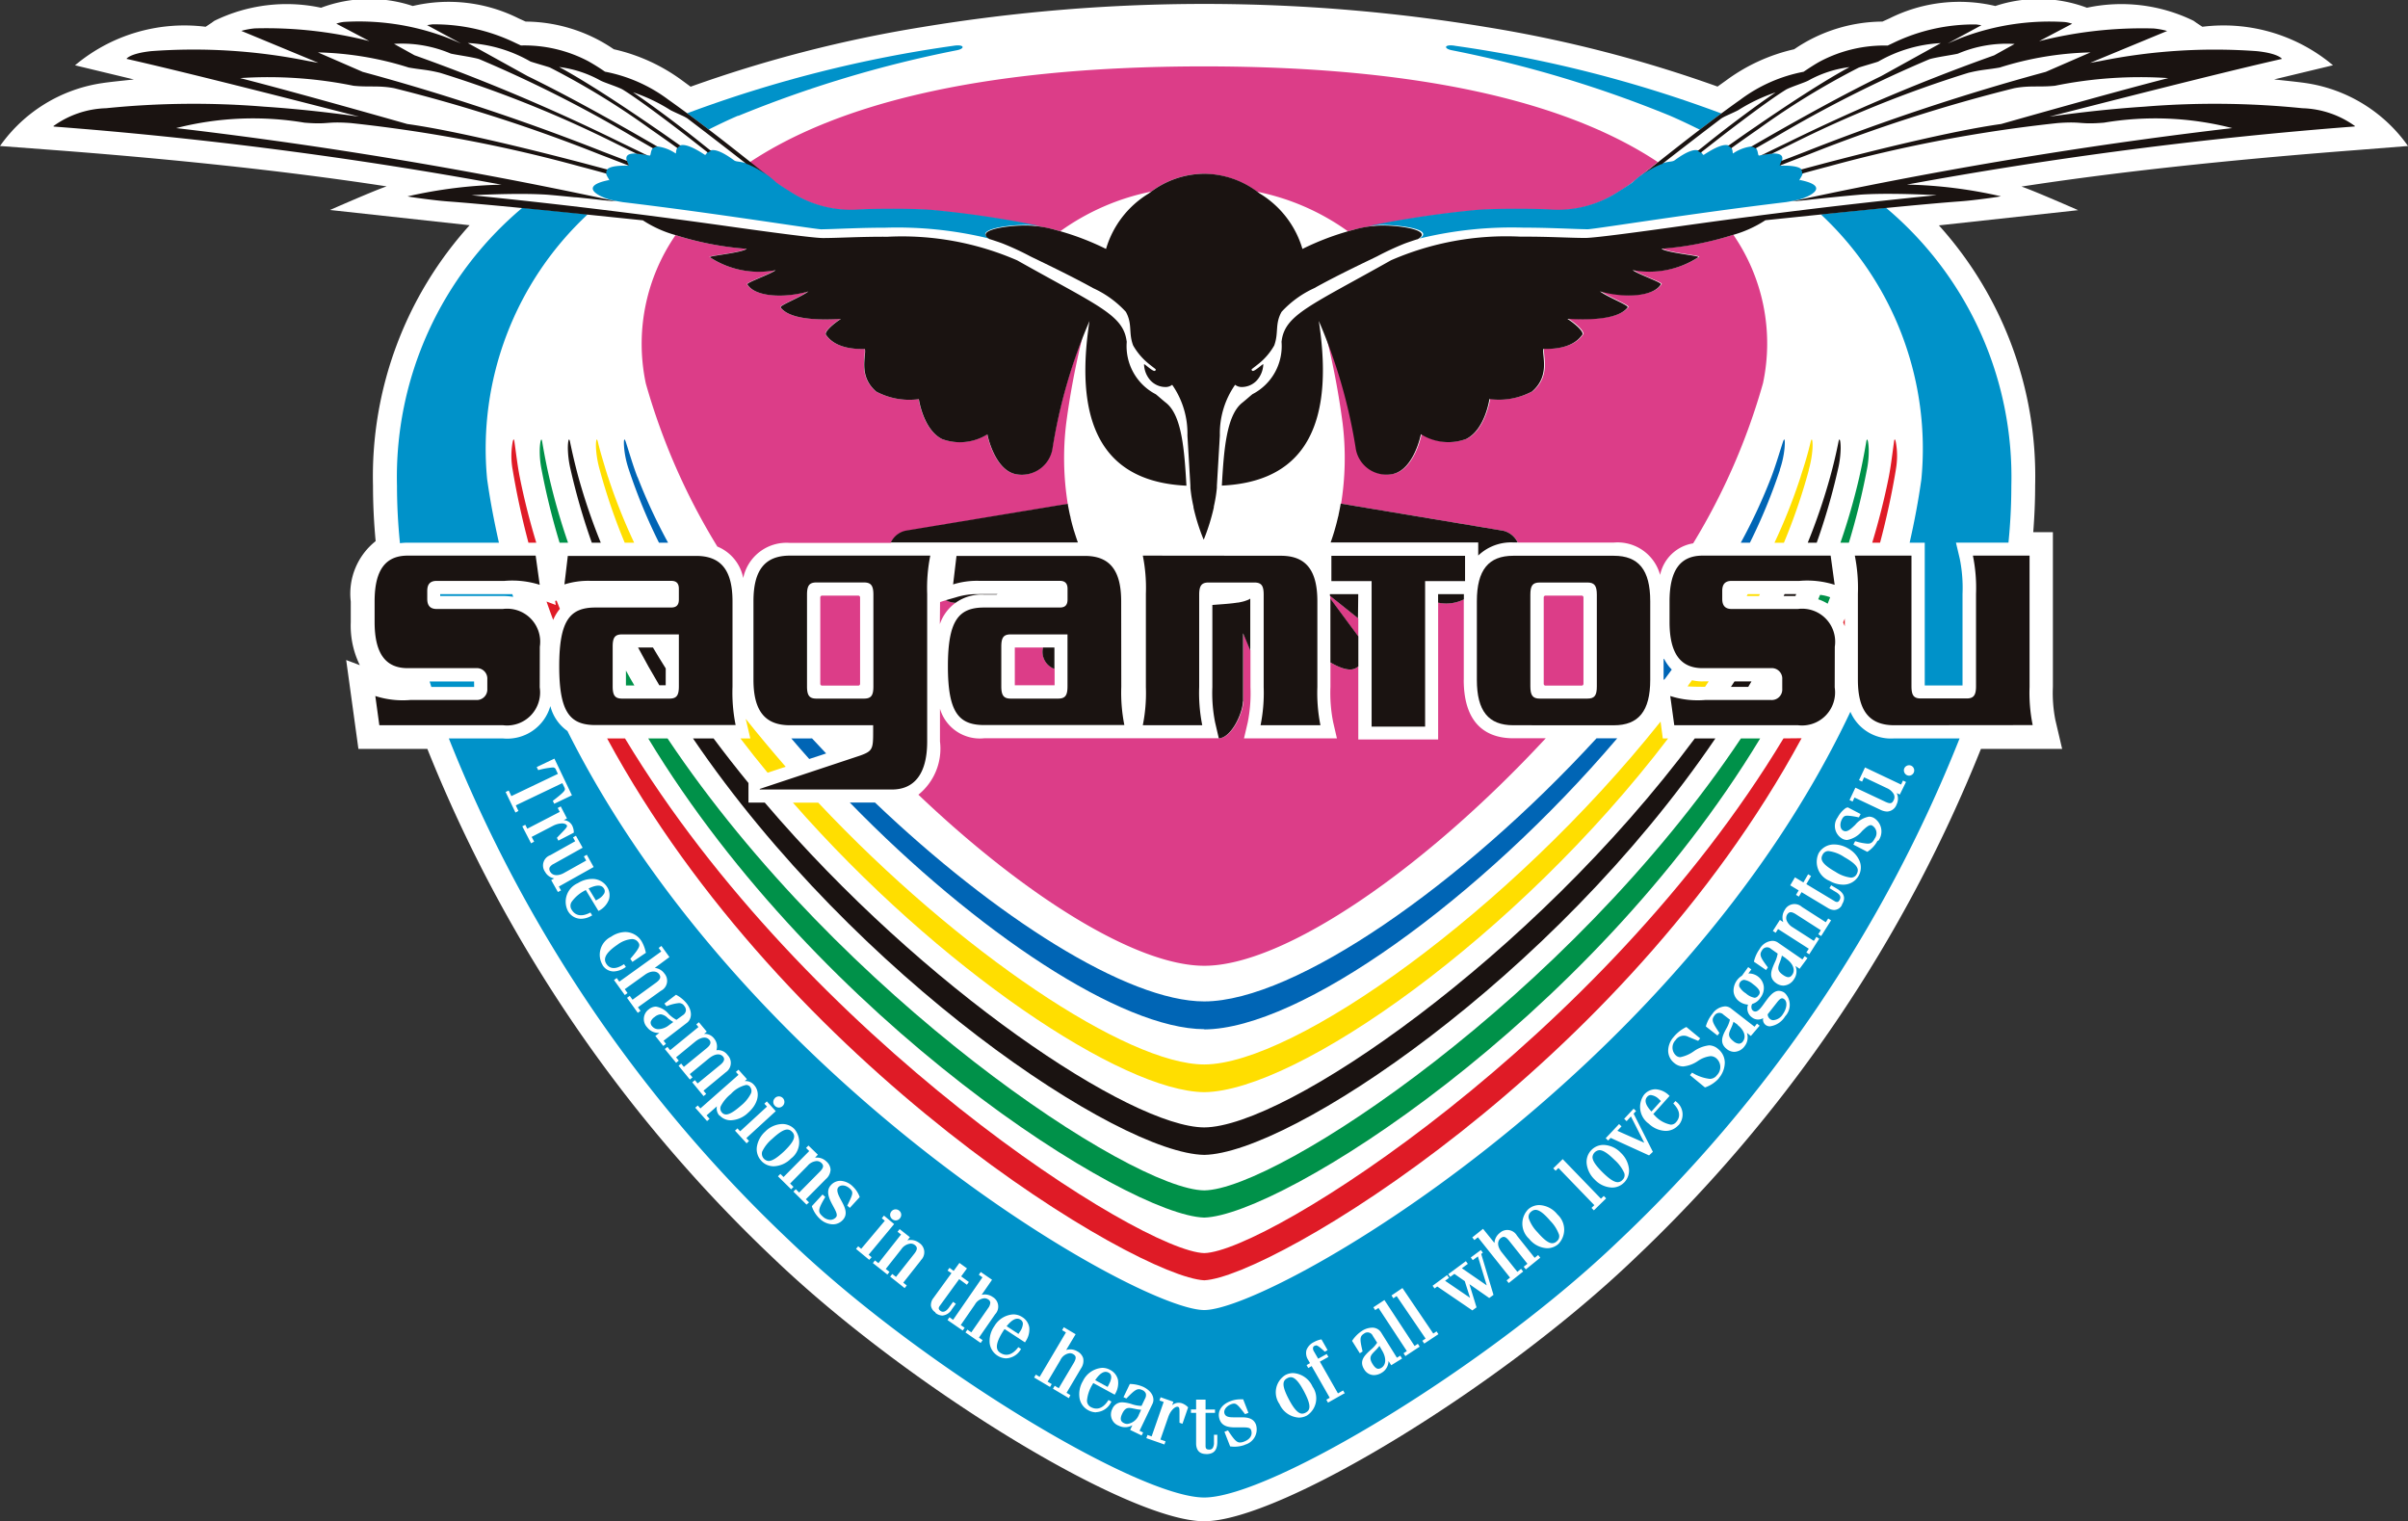 <svg id="グループ_25630" data-name="グループ 25630" xmlns="http://www.w3.org/2000/svg" xmlns:xlink="http://www.w3.org/1999/xlink" width="51" height="32.218" viewBox="0 0 51 32.218">
  <rect x="0" y="0" width="51" height="32.218" fill="#333333" stroke="none"/>
  <defs>
    <clipPath id="clip-path">
      <rect id="長方形_27129" data-name="長方形 27129" width="51" height="32.217" transform="translate(0 0)" fill="none"/>
    </clipPath>
  </defs>
  <g id="グループ_25630-2" data-name="グループ 25630" transform="translate(0 0)" clip-path="url(#clip-path)">
    <path id="パス_57695" data-name="パス 57695" d="M36.384,1.836a27.538,27.538,0,0,0-4.9-1.262,36.65,36.65,0,0,0-11.957,0,27.543,27.543,0,0,0-4.9,1.262L14.442,1.7A3.867,3.867,0,0,0,13,1.043,3.344,3.344,0,0,0,11.133.457l-.15-.068A3.309,3.309,0,0,0,8.742.127,2.912,2.912,0,0,0,6.8.164,3.482,3.482,0,0,0,4.544.439c-.024.015-.059.042-.059.042l-.13.086a3.6,3.6,0,0,0-2.766.816l1.247.3s-.518.053-.656.075A3.222,3.222,0,0,0,0,3.092l1.089.082c2.26.17,4.787.417,7.1.773-.267.089-1.2.5-1.2.5l2.957.323A7.928,7.928,0,0,0,7.9,10.287c0,.384.019.777.056,1.173a1.421,1.421,0,0,0-.527,1.281v.435a1.892,1.892,0,0,0,.192.911l-.289-.109.259,1.882H9.051a30.429,30.429,0,0,0,7.335,10.792c2.818,2.7,7.5,5.565,9.117,5.565s6.3-2.861,9.117-5.565A30.429,30.429,0,0,0,41.955,15.86h1.72l-.144-.614a2.959,2.959,0,0,1-.052-.7V11.27h-.416c.026-.334.04-.664.04-.984a7.928,7.928,0,0,0-2.037-5.512l-.009,0,2.957-.323s-.937-.412-1.2-.5c2.313-.356,4.841-.6,7.1-.773L51,3.092a3.222,3.222,0,0,0-2.18-1.335c-.139-.021-.656-.075-.656-.075l1.247-.3A3.6,3.6,0,0,0,46.645.567l-.13-.086s-.036-.027-.059-.042A3.484,3.484,0,0,0,44.2.164a2.912,2.912,0,0,0-1.94-.037,3.308,3.308,0,0,0-2.241.262l-.15.068A3.344,3.344,0,0,0,38,1.043a3.863,3.863,0,0,0-1.44.659l-.187.134Z" transform="translate(0 0)" fill="#fff"/>
    <path id="パス_57696" data-name="パス 57696" d="M39.536,35.707c-.138-.456-.256-.918-.349-1.385-.05-.251-.079-.512-.115-.765-.01-.069-.035-.052-.056.161a1.634,1.634,0,0,0,.02.445c.087.524.2,1.038.334,1.544h.167Z" transform="translate(-28.178 -24.214)" fill="#df1b26"/>
    <path id="パス_57697" data-name="パス 57697" d="M71.223,56.314c-3.848,6.389-10.945,10.872-12.268,10.9h0c-1.323-.032-8.419-4.516-12.268-10.9h-.379c3.787,6.993,11.236,11.405,12.648,11.476,1.413-.07,8.864-4.484,12.65-11.479-.026,0-.053,0-.081,0Z" transform="translate(-33.45 -40.676)" fill="#df1b26"/>
    <path id="パス_57698" data-name="パス 57698" d="M143.314,34.163a1.656,1.656,0,0,0,.02-.445c-.022-.214-.047-.23-.056-.161-.036.253-.065.514-.114.765-.093.467-.212.929-.349,1.385h.166c.134-.506.247-1.021.334-1.544" transform="translate(-103.162 -24.214)" fill="#df1b26"/>
    <path id="パス_57699" data-name="パス 57699" d="M140.632,47.184l-.034.08c.011.027.024.052.034.081Z" transform="translate(-101.561 -34.083)" fill="#df1b26"/>
    <path id="パス_57700" data-name="パス 57700" d="M41.862,45.815l.012.086-.136-.051h0v0l-.059-.022c.045.131.092.26.141.39a.938.938,0,0,1,.142-.235q-.035-.087-.069-.174Z" transform="translate(-30.104 -33.089)" fill="#df1b26"/>
    <path id="パス_57701" data-name="パス 57701" d="M41.766,35.713a13.647,13.647,0,0,1-.4-1.39c-.057-.248-.106-.5-.148-.753-.014-.088-.042-.037-.051.148a1.954,1.954,0,0,0,.04.455,14.889,14.889,0,0,0,.38,1.54h.179Z" transform="translate(-29.735 -24.219)" fill="#009149"/>
    <path id="パス_57702" data-name="パス 57702" d="M61.225,65.894h0c-1.532-.015-7.691-4.069-11.367-9.572h-.409c3.643,6.02,10.154,10.1,11.776,10.148,1.621-.046,8.133-4.128,11.775-10.148h-.408c-3.676,5.5-9.835,9.556-11.367,9.572" transform="translate(-35.72 -40.684)" fill="#009149"/>
    <path id="パス_57703" data-name="パス 57703" d="M140.95,34.173a1.925,1.925,0,0,0,.04-.455c-.008-.185-.037-.236-.051-.148-.042.25-.091.5-.148.753a13.472,13.472,0,0,1-.4,1.39h.179a14.994,14.994,0,0,0,.38-1.54" transform="translate(-101.412 -24.219)" fill="#009149"/>
    <path id="パス_57704" data-name="パス 57704" d="M138.735,45.375c-.014.031-.027.063-.04.094a.958.958,0,0,1,.2.093c.018-.045.035-.091.053-.136a.841.841,0,0,0-.212-.051" transform="translate(-100.186 -32.777)" fill="#009149"/>
    <path id="パス_57705" data-name="パス 57705" d="M47.749,51.462h.179c-.061-.1-.12-.21-.179-.316Z" transform="translate(-34.492 -36.945)" fill="#009149"/>
    <path id="パス_57706" data-name="パス 57706" d="M56.686,55.248h-.21q.281.369.576.726l.383-.126q-.435-.5-.845-1.013c0,.022.009.043.014.062Z" transform="translate(-40.795 -39.61)" fill="#ffde00"/>
    <path id="パス_57707" data-name="パス 57707" d="M136.082,34.169a2.169,2.169,0,0,0,.081-.459c.007-.152-.011-.257-.041-.131-.046.194-.1.387-.164.583-.016.051-.033.1-.049.156a12.025,12.025,0,0,1-.552,1.392h.2a12.4,12.4,0,0,0,.528-1.54" transform="translate(-97.775 -24.215)" fill="#ffde00"/>
    <path id="パス_57708" data-name="パス 57708" d="M45.712,34.317l-.049-.156c-.059-.2-.118-.389-.164-.583-.029-.125-.048-.021-.041.131a2.15,2.15,0,0,0,.08.459,12.446,12.446,0,0,0,.528,1.54h.2a12.184,12.184,0,0,1-.553-1.392" transform="translate(-32.835 -24.215)" fill="#ffde00"/>
    <path id="パス_57709" data-name="パス 57709" d="M69.194,62.886c1.952-.02,6.614-3.279,9.825-7.492h-.113l-.047-.357-.006.008c-3.188,4-7.751,7.251-9.659,7.254h0c-1.628,0-5.187-2.368-8.176-5.545h-.536c3.1,3.535,6.977,6.114,8.712,6.132" transform="translate(-43.689 -39.756)" fill="#ffde00"/>
    <path id="パス_57710" data-name="パス 57710" d="M133.262,45.32l-.022.039h.26l.02-.039Z" transform="translate(-96.246 -32.737)" fill="#ffde00"/>
    <path id="パス_57711" data-name="パス 57711" d="M129.043,51.912a1.007,1.007,0,0,1-.226-.025l0,0-.094.129h0c.089.007.205.01.371.01h0l.078-.116h-.127Z" transform="translate(-92.982 -37.481)" fill="#ffde00"/>
    <path id="パス_57712" data-name="パス 57712" d="M72.327,62.48h0c2.032-.012,5.85-2.763,8.747-6.165l-.072,0h-.367c-2.823,3.076-6.381,5.57-8.308,5.572h0c-1.632,0-4.437-1.793-6.973-4.212h-.534c2.673,2.746,5.755,4.794,7.508,4.8" transform="translate(-46.822 -40.679)" fill="#0065b5"/>
    <path id="パス_57713" data-name="パス 57713" d="M61.1,56.642q-.15-.159-.3-.32H60.36q.187.22.38.436l.356-.117" transform="translate(-43.601 -40.684)" fill="#0065b5"/>
    <path id="パス_57714" data-name="パス 57714" d="M133.6,34.165a2,2,0,0,0,.1-.452c.013-.146.008-.268-.037-.127-.079.244-.15.489-.242.731a11.644,11.644,0,0,1-.647,1.392h.193a11.8,11.8,0,0,0,.637-1.544" transform="translate(-95.905 -24.216)" fill="#0065b5"/>
    <path id="パス_57715" data-name="パス 57715" d="M47.878,34.318c-.093-.242-.164-.488-.242-.731-.046-.142-.051-.02-.038.127a2.023,2.023,0,0,0,.1.452,11.833,11.833,0,0,0,.637,1.544h.193a11.621,11.621,0,0,1-.647-1.392" transform="translate(-34.378 -24.216)" fill="#0065b5"/>
    <path id="パス_57716" data-name="パス 57716" d="M126.9,50.24l-.009.012v.429l.014.005c.054-.071.107-.143.159-.215a.907.907,0,0,1-.164-.231" transform="translate(-91.657 -36.291)" fill="#0065b5"/>
    <path id="パス_57717" data-name="パス 57717" d="M101.474,45.51l.592.8v-.385l-.594-.475c0,.021,0,.043,0,.064" transform="translate(-73.298 -32.828)" fill="#dc3d88"/>
    <path id="パス_57718" data-name="パス 57718" d="M81.607,47.422V45.757c0-.014,0-.026,0-.039a.84.84,0,0,1-.543.067v2.9H79.373V47.136a.433.433,0,0,1-.064.043c-.122.066-.337-.013-.526-.127v.522a3.158,3.158,0,0,0,.058.746l.079.341H76.952l.08-.341a3.171,3.171,0,0,0,.057-.746V46.8l-.152-.366,0,1.446c0,.226-.233.761-.509.779l-.014,0H71.45a.881.881,0,0,1-.937-.625v.691a1.253,1.253,0,0,1-.457,1.129c2.25,2.142,4.608,3.622,6.054,3.623,1.7,0,4.666-2.05,7.233-4.818h-.688c-.479,0-1.049-.215-1.049-1.24" transform="translate(-50.605 -33.024)" fill="#dc3d88"/>
    <path id="パス_57719" data-name="パス 57719" d="M57.95,23.624a6.1,6.1,0,0,1-.037-1.709,16.67,16.67,0,0,1,.346-1.838,11.7,11.7,0,0,0-.636,2.333.659.659,0,0,1-.791.566c-.449-.1-.592-.842-.592-.842a1.09,1.09,0,0,1-.96.1c-.4-.2-.491-.845-.491-.845a1.49,1.49,0,0,1-.906-.162c-.385-.332-.206-.76-.238-.9-.6.014-.767-.225-.824-.3-.037-.048.1-.194.316-.337-.531.033-1.092,0-1.277-.242-.032-.041.425-.217.587-.34-.538.153-1.141.106-1.292-.151-.022-.037.475-.207.6-.3a1.9,1.9,0,0,1-1.394-.274c-.029-.03.672-.092.78-.178a6.618,6.618,0,0,1-1.5-.288,4.052,4.052,0,0,0-.63,3.142,13.734,13.734,0,0,0,1.515,3.454.906.906,0,0,1,.548.667.935.935,0,0,1,.993-.744H54.2a.452.452,0,0,1,.309-.249l3.437-.574Z" transform="translate(-35.333 -12.938)" fill="#dc3d88"/>
    <path id="パス_57720" data-name="パス 57720" d="M77.4,49.39v.8h.843V49.84l-.027-.008A.384.384,0,0,1,78,49.39Z" transform="translate(-55.907 -35.677)" fill="#dc3d88"/>
    <path id="パス_57721" data-name="パス 57721" d="M118.56,45.432h-.766a.038.038,0,0,0-.038.038V47.3a.038.038,0,0,0,.038.038h.766a.038.038,0,0,0,.038-.038V45.47a.038.038,0,0,0-.038-.038" transform="translate(-85.061 -32.818)" fill="#dc3d88"/>
    <path id="パス_57722" data-name="パス 57722" d="M63.376,45.432h-.767a.038.038,0,0,0-.038.038V47.3a.038.038,0,0,0,.038.038h.767a.038.038,0,0,0,.038-.038V45.47a.038.038,0,0,0-.038-.038" transform="translate(-45.198 -32.818)" fill="#dc3d88"/>
    <path id="パス_57723" data-name="パス 57723" d="M71.7,46.287a.924.924,0,0,1,.33-.449.594.594,0,0,1-.2-.058l-.125.039Z" transform="translate(-51.795 -33.069)" fill="#dc3d88"/>
    <path id="パス_57724" data-name="パス 57724" d="M109.771,17.91a6.612,6.612,0,0,1-1.5.288c.109.086.81.148.781.178a1.9,1.9,0,0,1-1.394.274c.123.1.619.266.6.3-.15.257-.753.3-1.291.151.161.122.619.3.587.339-.185.238-.746.276-1.277.242.217.143.353.289.316.338-.057.077-.227.315-.824.3-.032.142.147.57-.238.9a1.49,1.49,0,0,1-.905.163s-.1.649-.491.845a1.09,1.09,0,0,1-.96-.1s-.144.741-.593.842a.659.659,0,0,1-.791-.566,11.7,11.7,0,0,0-.636-2.334,16.638,16.638,0,0,1,.346,1.84,6.082,6.082,0,0,1-.036,1.711c0-.006,0-.011,0-.017l3.436.574a.453.453,0,0,1,.309.249h2.039a.932.932,0,0,1,.975.686.854.854,0,0,1,.7-.669,13.631,13.631,0,0,0,1.48-3.394,4.054,4.054,0,0,0-.63-3.142" transform="translate(-73.064 -12.937)" fill="#dc3d88"/>
    <path id="パス_57725" data-name="パス 57725" d="M57.831,7.563c.091.065.3.2.363.23a2.337,2.337,0,0,0,1.333.307c.23-.016,1.083-.027,1.537.008a22.5,22.5,0,0,1,2.434.368l.046.009c.091.019.135.033.135.033l.115.031h0a4.983,4.983,0,0,1,1.925-.839h0a1.894,1.894,0,0,1,1.046-.376l.073,0h.005a1.9,1.9,0,0,1,1.118.378h0a4.985,4.985,0,0,1,1.926.839L70,8.519c.11-.029.211-.049.311-.067a20.765,20.765,0,0,1,2.306-.343c.454-.035,1.306-.023,1.537-.008a2.337,2.337,0,0,0,1.333-.307,3.9,3.9,0,0,0,.4-.259c.028-.024.389-.312.489-.391l.075-.059h0c-1.714-1.139-4.648-2.027-9.615-2.027s-7.9.888-9.616,2.028c.151.119.346.275.466.372.035.028.064.052.084.069s.054.039.054.039" transform="translate(-41.338 -3.652)" fill="#dc3d88"/>
    <path id="パス_57726" data-name="パス 57726" d="M53.5,4.955a24.854,24.854,0,0,1,4.609-1.386c.2-.032.189-.134-.042-.1A26.816,26.816,0,0,0,52.416,4.9c.147.108.3.225.456.344.2-.1.407-.2.624-.293" transform="translate(-37.863 -2.501)" fill="#0092c9"/>
    <path id="パス_57727" data-name="パス 57727" d="M33.715,51.979h-.942c.012.039.023.077.036.116h.907Z" transform="translate(-23.674 -37.547)" fill="#0092c9"/>
    <path id="パス_57728" data-name="パス 57728" d="M33.58,45.32v.039H34.9a1.459,1.459,0,0,1,.226.018l-.018-.057H33.58Z" transform="translate(-24.257 -32.737)" fill="#0092c9"/>
    <path id="パス_57729" data-name="パス 57729" d="M110.489,3.468c-.231-.035-.243.066-.042.1a24.886,24.886,0,0,1,4.609,1.386c.218.095.423.193.624.293.157-.12.31-.236.457-.344a26.812,26.812,0,0,0-5.648-1.434" transform="translate(-79.679 -2.5)" fill="#0092c9"/>
    <path id="パス_57730" data-name="パス 57730" d="M30.283,21.734h0a12.044,12.044,0,0,0,.063,1.217,1.2,1.2,0,0,1,.163-.011h1.933c-.1-.443-.186-.891-.25-1.347h0a6.782,6.782,0,0,1,2.132-5.608c-.437-.044-.921-.093-1.385-.138a7.442,7.442,0,0,0-2.656,5.887" transform="translate(-21.875 -11.447)" fill="#0092c9"/>
    <path id="パス_57731" data-name="パス 57731" d="M140.271,15.846c-.464.045-.948.094-1.385.138a6.781,6.781,0,0,1,2.132,5.608c-.063.456-.148.9-.249,1.347h.32v3.024h.8V24.026a3.135,3.135,0,0,0-.058-.746l-.081-.342h1.112a12.059,12.059,0,0,0,.061-1.206,7.443,7.443,0,0,0-2.655-5.886" transform="translate(-100.324 -11.446)" fill="#0092c9"/>
    <path id="パス_57732" data-name="パス 57732" d="M55.581,82.8a.108.108,0,0,0-.085-.041.618.618,0,0,0-.322.19.8.8,0,0,0-.207.244.124.124,0,0,0,.013.146.115.115,0,0,0,.09.045c.071,0,.173-.061.32-.19a.788.788,0,0,0,.2-.241.132.132,0,0,0-.012-.153" transform="translate(-39.693 -59.782)" fill="#0092c9"/>
    <path id="パス_57733" data-name="パス 57733" d="M121.622,87.729a.162.162,0,0,0-.145.146c0,.076.067.178.212.322s.247.21.322.21a.137.137,0,0,0,.1-.047.135.135,0,0,0,.037-.151.816.816,0,0,0-.2-.27c-.145-.143-.247-.21-.323-.21" transform="translate(-87.749 -63.371)" fill="#0092c9"/>
    <path id="パス_57734" data-name="パス 57734" d="M50.11,77.532a.9.9,0,0,1-.12-.086.25.25,0,0,0-.146-.077.227.227,0,0,0-.13.057.2.2,0,0,0-.082.1.109.109,0,0,0,.028.094.172.172,0,0,0,.14.064.386.386,0,0,0,.225-.09Z" transform="translate(-35.85 -55.888)" fill="#0092c9"/>
    <path id="パス_57735" data-name="パス 57735" d="M133.081,75.068c.037-.05.057-.11-.12-.24a.371.371,0,0,0-.187-.089.115.115,0,0,0-.1.144.4.4,0,0,0,.138.142.379.379,0,0,0,.186.094.1.1,0,0,0,.079-.051" transform="translate(-95.836 -53.988)" fill="#0092c9"/>
    <path id="パス_57736" data-name="パス 57736" d="M132.089,78,132,77.938a.859.859,0,0,1-.053.139c-.048.107-.077.172.052.272a.2.2,0,0,0,.117.053.11.11,0,0,0,.087-.052c.071-.1.023-.236-.119-.347" transform="translate(-95.286 -56.299)" fill="#0092c9"/>
    <path id="パス_57737" data-name="パス 57737" d="M125.818,83.618a.291.291,0,0,0-.174-.092.1.1,0,0,0-.081.039c-.079.087,0,.214.092.309l.2-.222Z" transform="translate(-90.678 -60.335)" fill="#0092c9"/>
    <path id="パス_57738" data-name="パス 57738" d="M83.833,104.911c.107-.2.021-.245-.008-.26-.084-.045-.18.012-.28.162l.263.143Z" transform="translate(-60.35 -75.584)" fill="#0092c9"/>
    <path id="パス_57739" data-name="パス 57739" d="M58.748,86.206a.134.134,0,0,0-.1-.049c-.075,0-.178.065-.323.2a.8.8,0,0,0-.209.266.155.155,0,0,0,.135.2c.076,0,.179-.065.324-.2.248-.238.249-.339.174-.418" transform="translate(-41.973 -62.236)" fill="#0092c9"/>
    <path id="パス_57740" data-name="パス 57740" d="M85.762,107.408a.549.549,0,0,0-.1-.016c-.047,0-.1.015-.15.124-.062.128-.016.172.042.2a.163.163,0,0,0,.069.015.306.306,0,0,0,.245-.2l.046-.1a.937.937,0,0,1-.146-.023" transform="translate(-61.745 -77.575)" fill="#0092c9"/>
    <path id="パス_57741" data-name="パス 57741" d="M104.739,102.657a.923.923,0,0,1-.1.112c-.082.084-.131.135-.045.273.04.064.08.1.121.1a.137.137,0,0,0,.07-.024c.1-.066.1-.214.008-.366Z" transform="translate(-75.523 -74.154)" fill="#0092c9"/>
    <path id="パス_57742" data-name="パス 57742" d="M116.749,92.282a.139.139,0,0,0-.093.039.134.134,0,0,0-.049.147.793.793,0,0,0,.181.286c.138.16.238.235.315.235h0a.14.14,0,0,0,.093-.039.134.134,0,0,0,.049-.147.8.8,0,0,0-.181-.285c-.138-.161-.238-.236-.315-.236" transform="translate(-84.227 -66.66)" fill="#0092c9"/>
    <path id="パス_57743" data-name="パス 57743" d="M76.786,100.744l.25.164.028-.043a.328.328,0,0,0,.066-.169.1.1,0,0,0-.052-.091c-.079-.052-.18,0-.292.139" transform="translate(-55.466 -72.658)" fill="#0092c9"/>
    <path id="パス_57744" data-name="パス 57744" d="M44.9,67.61l.155.255.044-.026a.329.329,0,0,0,.132-.123.1.1,0,0,0-.007-.105c-.049-.081-.162-.08-.323,0" transform="translate(-32.434 -48.795)" fill="#0092c9"/>
    <path id="パス_57745" data-name="パス 57745" d="M135.156,76.146c-.029,0-.063.027-.107.084l-.2.255a.132.132,0,0,0,.059.106.106.106,0,0,0,.063.018.259.259,0,0,0,.195-.119c.1-.141.1-.278.034-.325a.082.082,0,0,0-.048-.02" transform="translate(-97.411 -55.004)" fill="#0092c9"/>
    <path id="パス_57746" data-name="パス 57746" d="M135.8,72.947l-.088-.061a.944.944,0,0,1-.044.141c-.042.11-.067.176.067.269.094.065.153.064.2-.01.065-.1.009-.237-.139-.339" transform="translate(-97.972 -52.649)" fill="#0092c9"/>
    <path id="パス_57747" data-name="パス 57747" d="M98.064,105.046a.155.155,0,0,0-.073.021c-.1.051-.127.147.034.451.11.209.2.3.28.3a.154.154,0,0,0,.073-.021c.1-.051.127-.147-.034-.451-.11-.209-.2-.3-.281-.3" transform="translate(-70.726 -75.88)" fill="#0092c9"/>
    <path id="パス_57748" data-name="パス 57748" d="M139.43,65.038a.764.764,0,0,0-.325-.122.134.134,0,0,0-.126.077c-.053.095-.027.193.272.362a.76.76,0,0,0,.325.123.133.133,0,0,0,.126-.077c.053-.1.028-.193-.272-.362" transform="translate(-100.377 -46.892)" fill="#0092c9"/>
    <path id="パス_57749" data-name="パス 57749" d="M64.852,54.54a.933.933,0,0,1-.93-.564C60.26,61.72,51.657,66.646,50.237,66.646h0c-1.4,0-9.722-4.754-13.487-12.263a.921.921,0,0,1-.362-.528.948.948,0,0,1-1.01.685H34.238a29.732,29.732,0,0,0,7.23,10.651c2.757,2.645,7.368,5.425,8.769,5.425h0c1.4,0,6.011-2.78,8.768-5.425a29.718,29.718,0,0,0,7.23-10.651ZM43.613,64.555a.115.115,0,0,1,.163-.014.112.112,0,0,1,.015.163.113.113,0,0,1-.164.015.119.119,0,0,1-.042-.077.117.117,0,0,1,.027-.086m-2.467-2.4a.117.117,0,0,1,.2.089.116.116,0,0,1-.039.081.114.114,0,0,1-.078.032.118.118,0,0,1-.086-.039.112.112,0,0,1,.007-.164m-5.5-6.045-.208-.435.065-.031.056.118.986-.471-.041-.087a.066.066,0,0,0-.075-.048,1.575,1.575,0,0,0-.29.053l-.013,0-.03-.062.375-.179.371.777-.375.179-.03-.062.011-.008c.268-.208.26-.223.233-.28l-.042-.087-.986.471.056.118Zm.331.652-.186-.36.063-.033.043.083.687-.356-.043-.083.064-.033.132.255-.069.036a.213.213,0,0,1,.185.126.342.342,0,0,1,.029.128v.011l-.327.169-.031-.06.139-.145c.07-.073.084-.1.071-.121s-.051-.039-.1-.039a.445.445,0,0,0-.194.052l-.451.234.053.1Zm.568,1.031-.142-.253.064-.036a.269.269,0,0,1-.192-.136.231.231,0,0,1,.109-.355l.527-.295-.046-.082.062-.035.142.254-.615.344a.187.187,0,0,0-.086.077.1.1,0,0,0,.014.087c.048.085.165.1.3.022l.462-.258-.049-.088.062-.035.145.26-.737.413.046.082Zm.858.4-.268-.443-.031.018A.784.784,0,0,0,36.84,58a.152.152,0,0,0,0,.169c.078.129.212.151.383.065l.014-.007.037.061-.015.008a.455.455,0,0,1-.22.064.318.318,0,0,1-.278-.164.429.429,0,0,1,.21-.591.572.572,0,0,1,.295-.089.366.366,0,0,1,.324.17.317.317,0,0,1,.038.268.45.45,0,0,1-.206.233Zm.089,1.147a.424.424,0,0,1,.18-.6.549.549,0,0,1,.3-.1.41.41,0,0,1,.344.194.741.741,0,0,1,.084.212l.009.034-.286.193-.044-.065.008-.01c.209-.242.2-.28.158-.342a.159.159,0,0,0-.139-.066.588.588,0,0,0-.3.119c-.313.211-.282.335-.232.409.074.11.2.113.357.012l.014-.009.04.059-.014.009a.451.451,0,0,1-.244.086.276.276,0,0,1-.235-.132m.745,1.009-.228-.318.058-.042.059.082.5-.363c.1-.075.1-.123.065-.176-.057-.079-.179-.078-.3.008l-.43.308.059.082-.058.042-.229-.318.058-.042.055.076.888-.638-.055-.076.058-.042.17.236L38.6,59.4a.29.29,0,0,1,.205.121.235.235,0,0,1-.074.363l-.488.35.055.076Zm.372.489.085-.065a.3.3,0,0,1-.259-.118.253.253,0,0,1,.035-.38.243.243,0,0,1,.151-.058.435.435,0,0,1,.268.154.676.676,0,0,0,.167.126l.138-.1a.14.14,0,0,0,.062-.093.138.138,0,0,0-.034-.1.129.129,0,0,0-.113-.062.948.948,0,0,0-.256.064l-.011,0-.041-.053.246-.188.009.006a.717.717,0,0,1,.215.177c.138.18.1.338.012.408l-.5.384.051.066-.057.044Zm1.436.44c-.064-.077-.175-.064-.3.035l-.406.333.057.07-.056.045-.239-.292.055-.046.057.07L39.7,61.1c.106-.088.083-.141.057-.174-.064-.077-.176-.064-.3.035l-.406.333.057.07-.056.046-.24-.292.056-.045.057.07.6-.49-.046-.057.055-.045.167.2-.057.047a.245.245,0,0,1,.214.1.261.261,0,0,1,.047.246.244.244,0,0,1,.235.1.237.237,0,0,1-.036.366L39.632,62l.057.07-.056.045-.239-.292.056-.046.057.07.482-.395c.106-.087.083-.141.057-.174m-.074,1.253a.221.221,0,0,1-.056-.2l-.219.193.064.073-.054.047-.25-.283.054-.047.055.062.807-.711-.055-.062.054-.047.18.2-.047.041a.234.234,0,0,1,.2.085c.138.156.084.4-.13.587a.555.555,0,0,1-.36.158.313.313,0,0,1-.239-.1m.569.588-.246-.268.052-.048.057.061.569-.523-.056-.061.052-.049.189.207-.012.011-.61.559.056.062Zm.317.376a.358.358,0,0,1-.1-.3.548.548,0,0,1,.175-.323.532.532,0,0,1,.361-.162.357.357,0,0,1,.263.111.433.433,0,0,1-.078.622.531.531,0,0,1-.361.162.355.355,0,0,1-.263-.111m.955.923-.278-.275.051-.051.071.071.437-.442c.091-.092.081-.139.034-.185a.142.142,0,0,0-.1-.04.275.275,0,0,0-.192.1l-.371.376.072.071-.05.051-.279-.275.051-.051.067.066.544-.55-.067-.066.05-.051.2.194-.059.061.038,0a.286.286,0,0,1,.205.086.246.246,0,0,1,.085.17.282.282,0,0,1-.1.2L41.8,64.3l.067.066Zm.862.021.006-.011c.119-.24.129-.275.048-.35s-.187-.087-.24-.03-.007.162.054.273c.074.136.159.29.039.421a.283.283,0,0,1-.213.094.417.417,0,0,1-.277-.12.63.63,0,0,1-.165-.258l0-.009.225-.245.058.053-.007.011c-.149.254-.155.307-.049.4a.248.248,0,0,0,.162.073.162.162,0,0,0,.122-.057c.041-.045-.006-.132-.061-.233-.075-.139-.169-.312-.048-.445a.27.27,0,0,1,.2-.092.4.4,0,0,1,.261.117.576.576,0,0,1,.147.221l0,.009-.207.226Zm.466,1.149-.28-.232.046-.055.064.053.5-.594-.064-.053.046-.056.215.179-.54.65.064.053Zm1.093.012-.372.471.074.059-.045.056-.307-.243.045-.056.079.062.385-.488c.08-.1.065-.147.014-.187a.141.141,0,0,0-.088-.03.269.269,0,0,0-.2.121l-.328.416.079.062-.045.056-.307-.243.044-.056.074.058.479-.607-.074-.058.044-.056.217.171-.053.067a.3.3,0,0,1,.252.055.235.235,0,0,1,.029.37m.312,1.1a.207.207,0,0,1-.094-.137.239.239,0,0,1,.055-.17l.38-.524L44.8,65.81l.042-.058.088.065.122-.169.16.116-.123.169.163.119-.042.058-.163-.119-.411.566c-.033.046-.029.074.017.108s.109.021.174-.067l.091-.126.058.042-.085.117a.258.258,0,0,1-.2.132.25.25,0,0,1-.147-.057m.958.637-.322-.223.041-.059.083.057.354-.51a.215.215,0,0,0,.048-.117.087.087,0,0,0-.046-.07.141.141,0,0,0-.08-.025.261.261,0,0,0-.2.133l-.3.435.083.057-.041.059-.322-.222.041-.059.077.054.622-.9-.077-.054.041-.059.239.165-.221.319a.309.309,0,0,1,.068-.008.288.288,0,0,1,.166.053.235.235,0,0,1,.052.367l-.342.494.077.053Zm.948-.026-.009.014-.433-.283-.019.028c-.214.328-.144.428-.073.475.125.082.256.045.374-.107l.009-.012.059.039-.01.014a.377.377,0,0,1-.306.184.344.344,0,0,1-.186-.059.364.364,0,0,1-.164-.27.547.547,0,0,1,.1-.353.5.5,0,0,1,.4-.249.347.347,0,0,1,.189.056.318.318,0,0,1,.151.225.45.45,0,0,1-.085.3m.923,1.193-.337-.2.037-.062.086.051.317-.534c.066-.112.045-.154-.011-.187a.134.134,0,0,0-.072-.02.251.251,0,0,0-.2.147l-.27.456.087.051-.036.061-.337-.2.036-.062.081.048.557-.941-.081-.048.036-.062.25.148-.2.334a.308.308,0,0,1,.087-.013.287.287,0,0,1,.149.042.249.249,0,0,1,.124.144.282.282,0,0,1-.046.217l-.306.517.081.048Zm.577.3a.348.348,0,0,1-.166-.044.36.36,0,0,1-.185-.256.544.544,0,0,1,.07-.36.493.493,0,0,1,.411-.282.337.337,0,0,1,.164.042.317.317,0,0,1,.169.212.448.448,0,0,1-.061.3l-.008.015-.014-.008-.44-.239-.018.031a.785.785,0,0,0-.114.329.151.151,0,0,0,.081.149c.132.071.259.024.365-.137l.009-.013.062.034-.009.015a.373.373,0,0,1-.315.209m.963.493-.243-.117.047-.1a.3.3,0,0,1-.285.012.253.253,0,0,1-.141-.354.223.223,0,0,1,.215-.143.765.765,0,0,1,.2.039.663.663,0,0,0,.205.037l.075-.156A.146.146,0,0,0,49,68.414a.132.132,0,0,0-.076-.073.163.163,0,0,0-.071-.019c-.064,0-.131.06-.257.189l-.009.009-.06-.029.134-.279h.012a.728.728,0,0,1,.273.061c.205.1.245.255.195.359l-.274.571.076.036Zm.865-.247-.063-.022,0-.2c0-.095,0-.128-.031-.137-.052-.019-.155.067-.206.212l-.167.48.108.038-.023.067-.383-.134.024-.068.088.031.255-.73-.089-.031.024-.068.271.095-.026.073a.213.213,0,0,1,.221-.035.34.34,0,0,1,.109.073l.008.007Zm.5.64h0c-.137,0-.21-.078-.211-.225l0-.647h-.109v-.072h.109v-.208h.2v.209h.2v.072h-.2l0,.7c0,.057.02.077.077.077a.084.084,0,0,0,.074-.032.217.217,0,0,0,.027-.125v-.157h.071v.146c0,.182-.072.263-.235.264M51.1,69.5a.632.632,0,0,1-.222.04.537.537,0,0,1-.083-.006h-.009l-.121-.31.074-.029.008.011c.126.192.179.245.248.245a.266.266,0,0,0,.093-.022c.125-.049.18-.144.139-.247-.014-.036-.058-.051-.152-.051l-.084,0-.1,0c-.13,0-.27-.019-.324-.156-.065-.167.024-.325.227-.4a.566.566,0,0,1,.2-.038.439.439,0,0,1,.058,0h.01l.111.286-.072.028-.007-.01c-.121-.158-.169-.214-.225-.214a.191.191,0,0,0-.067.016c-.09.035-.165.12-.134.2.021.054.074.075.183.075l.087,0,.094,0c.119,0,.248.018.3.153a.335.335,0,0,1-.239.428m1.315-.617a.357.357,0,0,1-.168.042.481.481,0,0,1-.409-.287.432.432,0,0,1,.123-.614.351.351,0,0,1,.167-.042.483.483,0,0,1,.41.287.434.434,0,0,1-.123.615m.789-.468-.338.192-.036-.062.072-.041-.383-.671-.072.041-.035-.062.072-.042-.039-.068a.262.262,0,0,1-.036-.207.308.308,0,0,1,.157-.17.5.5,0,0,1,.15-.056l.012,0,.128.225-.058.034-.009-.008c-.1-.092-.147-.126-.178-.126l-.033.011a.056.056,0,0,0-.029.035.114.114,0,0,0,.019.083l.089.154.181-.1.036.062-.181.1.383.672.109-.062.036.062Zm1-.6-.057-.09a.293.293,0,0,1-.141.247.321.321,0,0,1-.167.052.241.241,0,0,1-.208-.123c-.115-.184.018-.3.134-.409a.653.653,0,0,0,.141-.154l-.092-.146a.121.121,0,0,0-.187-.046c-.093.058-.089.122-.031.368l0,.011-.057.036-.164-.262.006-.009a.72.72,0,0,1,.2-.2.41.41,0,0,1,.217-.071.218.218,0,0,1,.191.1l.336.537.071-.044.038.061Zm.3-.194-.039-.06.07-.046-.6-.913-.07.045-.039-.059.234-.154.639.973.069-.046.039.06Zm.4-.265-.041-.059.069-.047-.613-.9-.069.047-.04-.06.232-.157.653.964.069-.046.04.059Zm1.376-.965-.01-.007-.41-.286.151.491-.089.065-.009-.007-.734-.5-.057.042-.042-.057.307-.226.042.058-.084.062.529.361-.112-.353-.22-.154-.088.064-.042-.057.373-.276.042.057-.126.093.526.363-.187-.614-.109.08-.042-.057.214-.158.042.057-.035.026.26.867Zm.775-.606-.045-.056.079-.063-.387-.486c-.071-.088-.117-.105-.179-.056s-.091.155.023.3l.33.413.078-.063.045.056-.306.244-.045-.056.073-.059-.681-.854-.074.059-.045-.056.228-.182.242.3a.287.287,0,0,1,.11-.211.235.235,0,0,1,.367.056l.374.469.074-.059.045.056Zm.686-.535a.356.356,0,0,1-.235.087.52.52,0,0,1-.382-.2.433.433,0,0,1-.016-.627.356.356,0,0,1,.235-.087.519.519,0,0,1,.382.2.433.433,0,0,1,.016.627m.755-.715-.05-.052.06-.058-.76-.787-.06.058-.05-.051.2-.195.81.838.06-.058.05.051Zm.641-.59a.354.354,0,0,1-.257.107.528.528,0,0,1-.366-.169.553.553,0,0,1-.169-.327.36.36,0,0,1,.1-.3.355.355,0,0,1,.258-.107.528.528,0,0,1,.366.169.549.549,0,0,1,.169.327.361.361,0,0,1-.1.3m.531-.577-.011,0L58.844,63l-.052.056-.052-.049.283-.3.052.049-.088.094.57.253-.283-.557-.091.1-.052-.05.2-.214.052.049-.052.056.408.808Zm.617-.637a.356.356,0,0,1-.272.121.539.539,0,0,1-.354-.152.436.436,0,0,1-.1-.615.32.32,0,0,1,.239-.115.444.444,0,0,1,.289.13l.012.011-.346.385.026.024a.613.613,0,0,0,.345.2.144.144,0,0,0,.112-.052c.1-.112.084-.246-.049-.386l-.01-.011.047-.052.012.012a.342.342,0,0,1,.048.506m.86-1a.7.7,0,0,1-.289.193l-.009,0-.315-.259.044-.053.011.006a.9.9,0,0,0,.361.126.188.188,0,0,0,.155-.078.245.245,0,0,0-.013-.357.189.189,0,0,0-.124-.046.589.589,0,0,0-.263.1.668.668,0,0,1-.313.118.29.29,0,0,1-.191-.073.333.333,0,0,1-.129-.255.446.446,0,0,1,.113-.293.8.8,0,0,1,.267-.212l.009,0,.008.007.281.232-.043.052-.207-.085a.208.208,0,0,0-.271.069.226.226,0,0,0,.007.325.141.141,0,0,0,.092.037.747.747,0,0,0,.292-.129.707.707,0,0,1,.32-.122.3.3,0,0,1,.194.081.37.37,0,0,1,.137.283.517.517,0,0,1-.127.332m.679-.894-.084-.066a.3.3,0,0,1-.047.281.283.283,0,0,1-.22.121.257.257,0,0,1-.157-.058c-.171-.133-.088-.291-.014-.43a.683.683,0,0,0,.079-.193l-.137-.106a.12.12,0,0,0-.192.021c-.068.087-.042.145.1.357l.006.01-.041.053-.244-.19,0-.011A.725.725,0,0,1,61,60.372a.353.353,0,0,1,.265-.157.2.2,0,0,1,.127.043l.5.388.051-.066.057.044Zm.726-.417a.439.439,0,0,1-.318.212.142.142,0,0,1-.147-.174.206.206,0,0,1-.236-.014.229.229,0,0,1-.084-.271.345.345,0,0,1-.188-.07.291.291,0,0,1-.119-.206.37.37,0,0,1,.177-.336l.133-.183.066.049-.064.087a.316.316,0,0,1,.327.267.332.332,0,0,1-.066.241.311.311,0,0,1-.162.131l-.016.006a.118.118,0,0,0-.016.084.085.085,0,0,0,.031.057.081.081,0,0,0,.05.019c.065,0,.132-.092.2-.189.089-.122.18-.249.3-.249a.211.211,0,0,1,.125.046.351.351,0,0,1,.005.495m.308-1.008-.088-.061a.293.293,0,0,1-.031.283.277.277,0,0,1-.225.134.261.261,0,0,1-.148-.049c-.179-.123-.1-.286-.039-.429a.7.7,0,0,0,.067-.2l-.142-.1a.12.12,0,0,0-.19.033c-.062.091-.034.147.117.35l.007.01-.038.055-.255-.175,0-.011A.732.732,0,0,1,62,59a.332.332,0,0,1,.268-.173.205.205,0,0,1,.117.035l.521.359.048-.069.059.041Zm.457-.693-.061-.039.054-.085-.523-.335c-.095-.061-.144-.063-.188,0a.144.144,0,0,0-.013.128.306.306,0,0,0,.131.147l.445.286.054-.085.06.039-.211.33-.061-.039.051-.079-.651-.417-.05.079-.06-.039.149-.233.072.046a.288.288,0,0,1,.03-.256.234.234,0,0,1,.365-.065l.505.324.051-.079.061.039Zm.442-.661a.193.193,0,0,1-.166.109.268.268,0,0,1-.136-.044l-.555-.334-.057.094-.061-.037.057-.094-.179-.108.1-.169.179.108.1-.173.062.037-.1.172.6.361a.1.1,0,0,0,.049.017c.013,0,.033,0,.056-.044s.036-.1-.082-.168l-.133-.081.036-.061.125.075c.156.094.188.2.1.338m.356-.612a.37.37,0,0,1-.334.186.584.584,0,0,1-.283-.081.433.433,0,0,1-.229-.584.371.371,0,0,1,.334-.186.586.586,0,0,1,.284.081.552.552,0,0,1,.249.27.361.361,0,0,1-.021.314m.4-.741a.63.63,0,0,1-.207.227l-.009.005-.295-.153.036-.07.013,0a1.118,1.118,0,0,0,.254.05c.07,0,.107-.026.149-.108a.188.188,0,0,0-.058-.278c-.053-.027-.129.043-.21.12a.525.525,0,0,1-.316.188.213.213,0,0,1-.1-.026.309.309,0,0,1-.1-.453.575.575,0,0,1,.175-.2L63.867,56l.272.142-.036.069-.012,0a1.42,1.42,0,0,0-.231-.035c-.06,0-.087.018-.119.08-.045.086-.044.2.033.239a.1.1,0,0,0,.045.011c.064,0,.133-.066.205-.135a.481.481,0,0,1,.294-.174.221.221,0,0,1,.1.026.335.335,0,0,1,.1.48m.451-.974-.066-.031a.272.272,0,0,1,0,.235.226.226,0,0,1-.2.156.344.344,0,0,1-.148-.039l-.546-.258-.04.085-.065-.031.124-.263.637.3c.1.046.14.039.175-.037a.136.136,0,0,0,0-.127.313.313,0,0,0-.149-.128l-.478-.227-.043.091-.065-.031.127-.269.764.362.04-.085.064.031Zm.195-.4a.112.112,0,0,1-.1-.07.111.111,0,0,1,0-.085.112.112,0,0,1,.145-.057.111.111,0,0,1-.044.212" transform="translate(-24.732 -38.902)" fill="#0092c9"/>
    <path id="パス_57750" data-name="パス 57750" d="M113.4,11.828c-.031-.006.039-.074.057-.145a.094.094,0,0,0-.018-.086c-.044-.052-.166-.09-.447-.083h0c-.019,0,.009-.044.026-.1.025-.077.021-.169-.208-.157a1.505,1.505,0,0,0-.22.032l-.051.01c-.036.008-.016-.1-.074-.159a.137.137,0,0,0-.1-.033.884.884,0,0,0-.38.147c-.014.009,0-.064-.037-.12a.111.111,0,0,0-.065-.051c-.079-.025-.227.009-.517.2-.018.012-.029-.027-.063-.06a.141.141,0,0,0-.067-.035c-.08-.019-.221.014-.49.212-.051.037-.116.016-.261.066l-.011,0a2.147,2.147,0,0,0-.619.4l-.028.021c-.091.065-.327.213-.387.247a2.337,2.337,0,0,1-1.333.307c-.23-.016-1.083-.027-1.537.008a21.312,21.312,0,0,0-2.349.351,1.917,1.917,0,0,1,.4-.031h0c.42.014,1.022.106.718.292h0l.046-.014a8.235,8.235,0,0,1,2.158-.221c.546,0,1.033.029,1.341.034l.031,0h0c.291-.026,2.247-.343,4.194-.575.108-.018.169-.029.171-.031l.108-.023c.348-.11.581-.3.016-.413" transform="translate(-75.279 -8.005)" fill="#0092c9"/>
    <path id="パス_57751" data-name="パス 57751" d="M45.554,11.828c.031-.006-.039-.074-.057-.145a.093.093,0,0,1,.018-.086c.045-.052.166-.09.447-.083h0c.019,0-.009-.044-.026-.1-.025-.077-.021-.169.208-.157a1.506,1.506,0,0,1,.22.032l.051.01c.036.008.016-.1.074-.159a.136.136,0,0,1,.1-.033.885.885,0,0,1,.38.147c.014.009,0-.064.037-.12a.111.111,0,0,1,.064-.051c.079-.025.227.009.517.2.018.012.029-.027.063-.06a.141.141,0,0,1,.067-.035c.08-.019.221.014.49.212.051.037.116.016.261.066l.011,0a2.147,2.147,0,0,1,.619.4l.028.021c.091.065.327.213.387.247a2.336,2.336,0,0,0,1.333.307c.23-.016,1.083-.027,1.537.008a21.312,21.312,0,0,1,2.349.351,1.917,1.917,0,0,0-.4-.031h0c-.421.008-1.038.111-.713.293h0l-.046-.014a8.235,8.235,0,0,0-2.158-.221c-.546,0-1.033.029-1.341.034l-.031,0h0c-.291-.026-2.246-.343-4.194-.575-.107-.018-.169-.029-.171-.031l-.107-.023c-.348-.11-.581-.3-.016-.413" transform="translate(-32.66 -8.005)" fill="#0092c9"/>
    <path id="パス_57752" data-name="パス 57752" d="M32.074,45.18a.7.7,0,0,1-.784.8H28.677l-.085-.618a1.894,1.894,0,0,0,.745.084h1.385a.223.223,0,0,0,.242-.237v-.2a.222.222,0,0,0-.242-.237H29.277c-.47,0-.7-.313-.7-.978v-.435c0-.664.229-.97.7-.97h2.711l.086.618a1.919,1.919,0,0,0-.745-.083H29.892c-.137,0-.2.068-.2.213v.169c0,.145.066.213.2.213h1.4a.7.7,0,0,1,.784.8Z" transform="translate(-20.643 -30.622)" fill="#1a1311"/>
    <path id="パス_57753" data-name="パス 57753" d="M58.81,45.418c-.151,0-.2-.068-.2-.26v-1.94c0-.19.046-.26.2-.26h1.006c.151,0,.2.069.2.26v1.94c0,.192-.045.26-.2.26Zm-1.2,1.925h2.8c.458,0,.745-.313.745-1.016V43.2a3.461,3.461,0,0,1,.066-.81H58.247c-.523,0-.771.3-.771.962V45.02c0,.664.249.962.771.962h1.281c.242,0,.483,0,.483,0v.132c0,.365-.009.414-.268.508l-2.134.709Z" transform="translate(-41.518 -30.623)" fill="#1a1311"/>
    <path id="パス_57754" data-name="パス 57754" d="M74.836,44.058v1.1c0,.192-.046.26-.2.26H73.634c-.15,0-.2-.068-.2-.26v-.84c0-.191.046-.26.2-.26Zm1.137-.7c0-.665-.248-.962-.771-.962H72.485L72.413,43a1.675,1.675,0,0,1,.549-.076h1.712c.1,0,.163.046.163.168v.229c0,.122-.059.168-.163.168h-1.6c-.535,0-.771.259-.771,1.245s.235,1.244.771,1.244h2.966a3.525,3.525,0,0,1-.065-.809Z" transform="translate(-52.227 -30.623)" fill="#1a1311"/>
    <path id="パス_57755" data-name="パス 57755" d="M45.188,44.058v1.1c0,.192-.046.26-.2.26H43.986c-.151,0-.2-.068-.2-.26v-.84c0-.191.045-.26.2-.26Zm1.136-.7c0-.665-.248-.962-.771-.962H42.836L42.764,43a1.675,1.675,0,0,1,.549-.076h1.711c.105,0,.164.046.164.168v.229c0,.122-.059.168-.164.168h-1.6c-.535,0-.77.259-.77,1.245s.235,1.244.77,1.244H46.39a3.467,3.467,0,0,1-.066-.809Z" transform="translate(-30.81 -30.623)" fill="#1a1311"/>
    <path id="パス_57756" data-name="パス 57756" d="M90.1,42.393c.523,0,.771.3.771.962v1.818a3.492,3.492,0,0,0,.065.809H89.668a3.467,3.467,0,0,0,.066-.809V43.218c0-.19-.046-.259-.2-.259h-.966c-.15,0-.2.069-.2.259v1.955a3.493,3.493,0,0,0,.065.809H87.174a3.461,3.461,0,0,0,.065-.809V43.2a3.47,3.47,0,0,0-.065-.81Z" transform="translate(-62.97 -30.623)" fill="#1a1311"/>
    <path id="パス_57757" data-name="パス 57757" d="M104.379,42.393v.535h-.846v3.082H102.4V42.928h-.852v-.535Z" transform="translate(-73.35 -30.622)" fill="#1a1311"/>
    <path id="パス_57758" data-name="パス 57758" d="M113.992,45.418c-.15,0-.2-.068-.2-.26v-1.94c0-.19.045-.259.2-.259H115c.15,0,.2.069.2.259v1.94c0,.192-.045.26-.2.26Zm1.568.565c.523,0,.771-.3.771-.962V43.355c0-.665-.248-.962-.771-.962h-2.13c-.523,0-.771.3-.771.962V45.02c0,.664.248.962.771.962Z" transform="translate(-81.38 -30.623)" fill="#1a1311"/>
    <path id="パス_57759" data-name="パス 57759" d="M130.862,45.18a.7.7,0,0,1-.784.8h-2.614l-.085-.618a1.9,1.9,0,0,0,.745.084h1.385a.222.222,0,0,0,.242-.237v-.2a.222.222,0,0,0-.242-.237h-1.445c-.469,0-.7-.313-.7-.978v-.435c0-.664.229-.97.7-.97h2.712l.085.618a1.912,1.912,0,0,0-.745-.083H128.68c-.137,0-.2.068-.2.213v.169c0,.145.066.213.2.213h1.4a.7.7,0,0,1,.784.8Z" transform="translate(-92.004 -30.622)" fill="#1a1311"/>
    <path id="パス_57760" data-name="パス 57760" d="M142.323,45.982c-.523,0-.771-.3-.771-.962V43.2a3.5,3.5,0,0,0-.065-.81h1.2v2.765c0,.192.046.26.2.26h.967c.15,0,.2-.068.2-.26V43.2a3.425,3.425,0,0,0-.066-.81h1.2v2.78a3.433,3.433,0,0,0,.066.809Z" transform="translate(-102.203 -30.623)" fill="#1a1311"/>
    <path id="パス_57761" data-name="パス 57761" d="M63.693,65.142c1.807-.032,7.369-3.733,10.826-8.82h-.436c-3.457,4.647-8.677,8.232-10.391,8.238h0c-1.543-.006-5.926-2.91-9.307-6.879H54.04v-.414q-.38-.464-.739-.945h-.436c3.458,5.087,9.02,8.789,10.827,8.82" transform="translate(-38.188 -40.684)" fill="#1a1311"/>
    <path id="パス_57762" data-name="パス 57762" d="M138.536,34.166a2.075,2.075,0,0,0,.059-.453c0-.167-.025-.245-.046-.138-.049.248-.109.5-.176.742a12.7,12.7,0,0,1-.475,1.394h.19a13.608,13.608,0,0,0,.448-1.545" transform="translate(-99.611 -24.218)" fill="#1a1311"/>
    <path id="パス_57763" data-name="パス 57763" d="M43.536,34.317q-.1-.371-.176-.742c-.021-.107-.046-.029-.046.138a2.058,2.058,0,0,0,.059.453,13.662,13.662,0,0,0,.448,1.545h.19a12.713,12.713,0,0,1-.475-1.394" transform="translate(-31.287 -24.218)" fill="#1a1311"/>
    <path id="パス_57764" data-name="パス 57764" d="M136.077,45.318h0l-.02.039h.25l.017-.04h-.248Z" transform="translate(-98.281 -32.735)" fill="#1a1311"/>
    <path id="パス_57765" data-name="パス 57765" d="M132.111,51.977h0l-.076.116h.367l.068-.116h-.359Z" transform="translate(-95.375 -37.546)" fill="#1a1311"/>
    <path id="パス_57766" data-name="パス 57766" d="M49.26,49.833c-.092-.147-.183-.294-.271-.443h-.315q.215.406.45.8h.135Z" transform="translate(-35.16 -35.677)" fill="#1a1311"/>
    <path id="パス_57767" data-name="パス 57767" d="M83.637,14.349h0a2.3,2.3,0,0,0-.664.09l-.114.031h0a5.691,5.691,0,0,0-.969.375h0a2.046,2.046,0,0,0-.906-1.175c-.017-.014-.035-.025-.052-.039h0a1.9,1.9,0,0,0-1.119-.378h-.006a1.9,1.9,0,0,0-1.119.378h0c-.017.014-.035.025-.052.039a2.046,2.046,0,0,0-.906,1.175h0a5.682,5.682,0,0,0-.969-.375h0l-.114-.031a2.3,2.3,0,0,0-.663-.09h0c-.429.007-1.019.111-.725.285l.009.006h.008c.07.022.183.06.262.089a5.96,5.96,0,0,1,.587.272c.079.041.8.379,1.336.676a2.152,2.152,0,0,1,.689.5c.145.262.051.442.155.713a1.366,1.366,0,0,0,.3.362c.029.026.1.081.179.142l-.009.029-.014.006h-.006c-.053-.005-.177-.124-.214-.142h-.006l0,0a.536.536,0,0,0,.133.339.435.435,0,0,0,.316.143h0a.223.223,0,0,0,.147-.047h0a1.8,1.8,0,0,1,.323,1.073l.063,1.066v0c0,.014,0,.027,0,.041a3,3,0,0,0,.065.4l0,.018a4.241,4.241,0,0,0,.209.666l.008.014h0l.007-.014a4.423,4.423,0,0,0,.207-.666l0-.018a3,3,0,0,0,.065-.4l0-.041v0l.063-1.066a1.8,1.8,0,0,1,.323-1.073h0a.224.224,0,0,0,.147.047h0a.434.434,0,0,0,.316-.143.54.54,0,0,0,.134-.339l0,0h-.006c-.037.018-.161.137-.214.142h-.006l-.014-.006-.009-.029c.078-.061.15-.116.18-.142a1.352,1.352,0,0,0,.3-.362c.1-.271.01-.451.156-.713a2.152,2.152,0,0,1,.689-.5c.536-.3,1.257-.635,1.336-.676a6.023,6.023,0,0,1,.587-.272c.079-.029.192-.067.262-.089h.008l.009-.006c.293-.174-.3-.278-.725-.285" transform="translate(-54.305 -9.573)" fill="#1a1311"/>
    <path id="パス_57768" data-name="パス 57768" d="M102.062,45.32h-.6l0,.035.594.475Z" transform="translate(-73.295 -32.737)" fill="#1a1311"/>
    <path id="パス_57769" data-name="パス 57769" d="M110.253,45.431c0-.037,0-.075,0-.111h-.546V45.5a.841.841,0,0,0,.543-.068" transform="translate(-79.249 -32.737)" fill="#1a1311"/>
    <path id="パス_57770" data-name="パス 57770" d="M102.008,47.151a.433.433,0,0,0,.064-.043v-.634l-.592-.8c0,.017,0,.032,0,.05v1.3c.189.113.4.192.526.127" transform="translate(-73.303 -32.996)" fill="#1a1311"/>
    <path id="パス_57771" data-name="パス 57771" d="M93.146,47.83l0-1.446.152.366v-1.1a.224.224,0,0,1-.059.031l-.018.007-.037.013c-.021.007-.043.013-.067.018l-.029.006-.042.009-.012,0-.05.007c-.154.022-.333.031-.489.044v1.74a3.167,3.167,0,0,0,.058.746l.079.339c.276-.018.509-.553.509-.779" transform="translate(-66.818 -32.973)" fill="#1a1311"/>
    <path id="パス_57772" data-name="パス 57772" d="M71.833,39.005c-.007-.023-.013-.046-.02-.07-.02-.069-.038-.14-.054-.212,0-.018-.008-.035-.012-.053-.017-.079-.033-.159-.047-.24L68.263,39a.452.452,0,0,0-.31.249h3.962c-.029-.081-.056-.164-.082-.248" transform="translate(-49.086 -27.761)" fill="#1a1311"/>
    <path id="パス_57773" data-name="パス 57773" d="M79.529,49.39a.384.384,0,0,0,.214.442l.027.008v-.45Z" transform="translate(-57.438 -35.677)" fill="#1a1311"/>
    <path id="パス_57774" data-name="パス 57774" d="M72.853,45.318a1.492,1.492,0,0,0-.493.069l-.208.059a.5.5,0,0,0,.189.055l.017,0a.955.955,0,0,1,.6-.174h.27l.021-.011h-.4Z" transform="translate(-52.12 -32.735)" fill="#1a1311"/>
    <path id="パス_57775" data-name="パス 57775" d="M105.15,39l-3.436-.574c-.014.082-.03.162-.047.242,0,.016-.007.031-.011.046q-.025.112-.056.22c-.006.021-.012.042-.018.064-.025.085-.052.169-.082.251h3.126v.277a1.007,1.007,0,0,1,.744-.277h.091A.452.452,0,0,0,105.15,39" transform="translate(-73.318 -27.761)" fill="#1a1311"/>
    <path id="パス_57776" data-name="パス 57776" d="M117.232,3.853a2,2,0,0,0-1.119-.381,18.338,18.338,0,0,0-3.349-.033c-.667.044-1.337.117-2.007.211,1.174-.3,3.539-.908,4.924-1.223,0,0-.065-.113-.523-.163a12.244,12.244,0,0,0-3.309.206l-.232.042,1.633-.676a1.583,1.583,0,0,0-.286-.053,8.877,8.877,0,0,0-2.426.269l.7-.369a.7.7,0,0,0-.164-.037,5.237,5.237,0,0,0-2.09.3c-.111.04-.242.094-.386.157l.719-.389-.11-.016a3.925,3.925,0,0,0-1.762.393l-.115.054a2.906,2.906,0,0,0-1.42.33c-.094.05-.216.128-.36.225a3.249,3.249,0,0,0-1.343.594c-.123.086-.257.184-.4.289s-.3.225-.457.344c-.3.228-.6.466-.88.686l-.43.343a1.853,1.853,0,0,1,.5-.3l.011,0c.285-.223.594-.461.884-.684l.373-.284a.959.959,0,0,1,.112-.059c.1-.046.221-.1.249-.118a3.675,3.675,0,0,1,.789-.375c-.265.18-.542.382-.812.585-.165.124-.327.249-.482.371-.127.1-.249.2-.362.288a.141.141,0,0,1,.067.035l.364-.285c.161-.125.328-.253.492-.376.372-.281.726-.536.946-.672.09-.055.39-.148.478-.195a2.408,2.408,0,0,1,.874-.286c-.558.3-1.345.819-2.009,1.276-.2.135-.381.265-.547.381l-.017.012a.111.111,0,0,1,.065.051l.026-.019c.16-.115.348-.248.553-.39a16.232,16.232,0,0,1,2.124-1.3c.031-.014.383-.114.413-.128a2.958,2.958,0,0,1,1.325-.391l-1.265.7c-.777.378-1.681.88-2.319,1.244l-.441.254a.134.134,0,0,1,.1.033c.111-.064.257-.148.427-.245a27.185,27.185,0,0,1,3.253-1.643c.117-.041.54-.1.608-.12a2.644,2.644,0,0,1,1.2-.205l-.433.241A41.37,41.37,0,0,0,105.208,4.2c-.265.128-.461.224-.554.269a1.517,1.517,0,0,1,.22-.032l.408-.2a24.721,24.721,0,0,1,3.755-1.514c.292-.072.391-.064.667-.113a6.849,6.849,0,0,1,1.922-.32l-.947.412a48.244,48.244,0,0,0-5.1,1.694c-.256.1-.432.167-.5.192a.476.476,0,0,1-.026.069c-.017.037,0,.027,0,.027s.237-.094.613-.237a33.878,33.878,0,0,1,4.349-1.4c.327-.061.537-.017.859-.051a9.027,9.027,0,0,1,2.4-.162c-.988.252-2.67.725-3.539.972-1.059.146-2.819.59-3.745.833l-.494.132a.092.092,0,0,1,.019.086c.111-.031.313-.087.578-.156a30.553,30.553,0,0,1,4.84-.915c.54-.039.443.035.978-.008a6.558,6.558,0,0,1,2.718.115c-2.575.3-5.288.729-7.884,1.251q-.6.12-1.19.247l-.113.024-.135.029s.2-.016.282-.025q.279-.032.552-.059l.051-.005c.178-.018.355-.035.526-.05.069-.006.145-.01.226-.013.593-.024,1.425.021,1.425.021-.037.006-2.259.209-5.448.659-.827.116-1.817.25-2,.247-.312,0-.807-.031-1.364-.027a6.116,6.116,0,0,0-2.745.5c-1.673.942-2.217,1.142-2.311,1.67l-.008.055a1.145,1.145,0,0,1-.616,1.111c-.067.054-.135.117-.217.182-.335.267-.388,1-.431,1.754,1.442-.068,2.4-.9,2.078-3.315-.007-.06-.016-.116-.025-.173h0a11.28,11.28,0,0,1,.779,2.676.659.659,0,0,0,.791.566c.449-.1.593-.842.593-.842a1.09,1.09,0,0,0,.96.1c.4-.2.491-.845.491-.845a1.491,1.491,0,0,0,.905-.162c.385-.332.205-.76.238-.9.6.014.767-.225.824-.3.037-.048-.1-.195-.316-.337.532.033,1.092,0,1.277-.242.032-.041-.426-.217-.587-.339.538.153,1.141.106,1.291-.151.022-.037-.475-.207-.6-.3a1.9,1.9,0,0,0,1.394-.274c.029-.03-.672-.092-.781-.178a6.631,6.631,0,0,0,1.5-.289,2.484,2.484,0,0,0,.7-.315l1.153-.119c.438-.045.921-.093,1.385-.139.626-.061,1.216-.115,1.605-.143.278-.02.845-.1.843-.106a9.821,9.821,0,0,0-1.989-.248,90.77,90.77,0,0,1,9.475-1.23" transform="translate(-67.351 -1.18)" fill="#1a1311"/>
    <path id="パス_57777" data-name="パス 57777" d="M4.064,3.853a2,2,0,0,1,1.119-.381,18.338,18.338,0,0,1,3.349-.033c.667.044,1.337.117,2.008.211C9.365,3.347,7,2.741,5.615,2.426c0,0,.065-.113.523-.163a12.244,12.244,0,0,1,3.309.206l.233.042L8.047,1.834a1.577,1.577,0,0,1,.286-.053,8.877,8.877,0,0,1,2.426.269l-.7-.369a.708.708,0,0,1,.164-.037,5.238,5.238,0,0,1,2.091.3c.111.04.241.094.386.157l-.719-.389.11-.016a3.924,3.924,0,0,1,1.762.393l.116.054a2.906,2.906,0,0,1,1.42.33,4.213,4.213,0,0,1,.36.225,3.251,3.251,0,0,1,1.344.594c.122.086.257.184.4.289s.3.225.457.344c.3.228.6.466.879.686l.43.343a1.853,1.853,0,0,0-.5-.3l-.011,0c-.285-.223-.594-.461-.884-.684l-.372-.284a.958.958,0,0,0-.112-.059c-.1-.046-.22-.1-.249-.118a3.674,3.674,0,0,0-.789-.375c.265.18.542.382.812.585.165.124.327.249.482.371.127.1.249.2.362.288a.141.141,0,0,0-.067.035l-.364-.285c-.161-.125-.328-.253-.491-.376-.373-.281-.726-.536-.946-.672-.09-.055-.39-.148-.478-.195a2.408,2.408,0,0,0-.874-.286c.558.3,1.345.819,2.009,1.276.2.135.381.265.547.381l.017.012a.112.112,0,0,0-.065.051L17.26,4.3c-.16-.115-.348-.248-.553-.39a16.248,16.248,0,0,0-2.124-1.3c-.031-.014-.383-.114-.414-.128a2.957,2.957,0,0,0-1.325-.391l1.265.7c.777.378,1.681.88,2.318,1.244l.441.254a.136.136,0,0,0-.1.033c-.11-.064-.256-.148-.426-.245a27.206,27.206,0,0,0-3.253-1.643c-.117-.041-.54-.1-.608-.12a2.644,2.644,0,0,0-1.2-.205l.433.241A41.371,41.371,0,0,1,16.088,4.2c.265.128.461.224.554.269a1.517,1.517,0,0,0-.22-.032l-.408-.2a24.721,24.721,0,0,0-3.755-1.514c-.292-.072-.391-.064-.667-.113a6.852,6.852,0,0,0-1.922-.32l.947.412a48.244,48.244,0,0,1,5.1,1.694l.5.192a.419.419,0,0,0,.026.069c.017.037,0,.027,0,.027s-.237-.094-.613-.237a33.865,33.865,0,0,0-4.349-1.4c-.327-.061-.537-.017-.859-.051a9.027,9.027,0,0,0-2.4-.162c.988.252,2.67.725,3.539.972,1.059.146,2.819.59,3.745.833l.494.132a.092.092,0,0,0-.019.086c-.111-.031-.313-.087-.578-.156a30.563,30.563,0,0,0-4.84-.915c-.54-.039-.443.035-.978-.008a6.558,6.558,0,0,0-2.718.115c2.575.3,5.288.729,7.884,1.251q.6.12,1.19.247l.113.024.135.029s-.2-.016-.281-.025q-.279-.032-.552-.059L15.1,5.357c-.178-.018-.355-.035-.526-.05-.069-.006-.145-.01-.226-.013-.593-.024-1.425.021-1.425.021.037.006,2.259.209,5.448.659.826.116,1.817.25,2,.247.312,0,.807-.031,1.364-.027a6.115,6.115,0,0,1,2.745.5c1.673.942,2.217,1.142,2.311,1.67l.009.055a1.146,1.146,0,0,0,.616,1.111c.067.054.135.117.217.182.335.267.388,1,.431,1.754-1.442-.068-2.4-.9-2.078-3.315.007-.06.016-.116.025-.173h0a11.293,11.293,0,0,0-.779,2.676.659.659,0,0,1-.791.566c-.449-.1-.593-.842-.593-.842a1.09,1.09,0,0,1-.96.1c-.4-.2-.491-.845-.491-.845a1.491,1.491,0,0,1-.905-.162c-.385-.332-.205-.76-.238-.9-.6.014-.767-.225-.824-.3-.037-.048.1-.195.316-.337-.531.033-1.092,0-1.277-.242-.032-.041.426-.217.587-.339-.538.153-1.141.106-1.291-.151-.022-.037.475-.207.6-.3a1.9,1.9,0,0,1-1.394-.274c-.029-.03.672-.092.78-.178a6.629,6.629,0,0,1-1.5-.289,2.482,2.482,0,0,1-.7-.315l-1.153-.119c-.437-.045-.921-.093-1.385-.139-.626-.061-1.216-.115-1.6-.143-.278-.02-.845-.1-.844-.106a9.827,9.827,0,0,1,1.989-.248,90.769,90.769,0,0,0-9.475-1.23" transform="translate(-2.936 -1.18)" fill="#1a1311"/>
  </g>
</svg>
